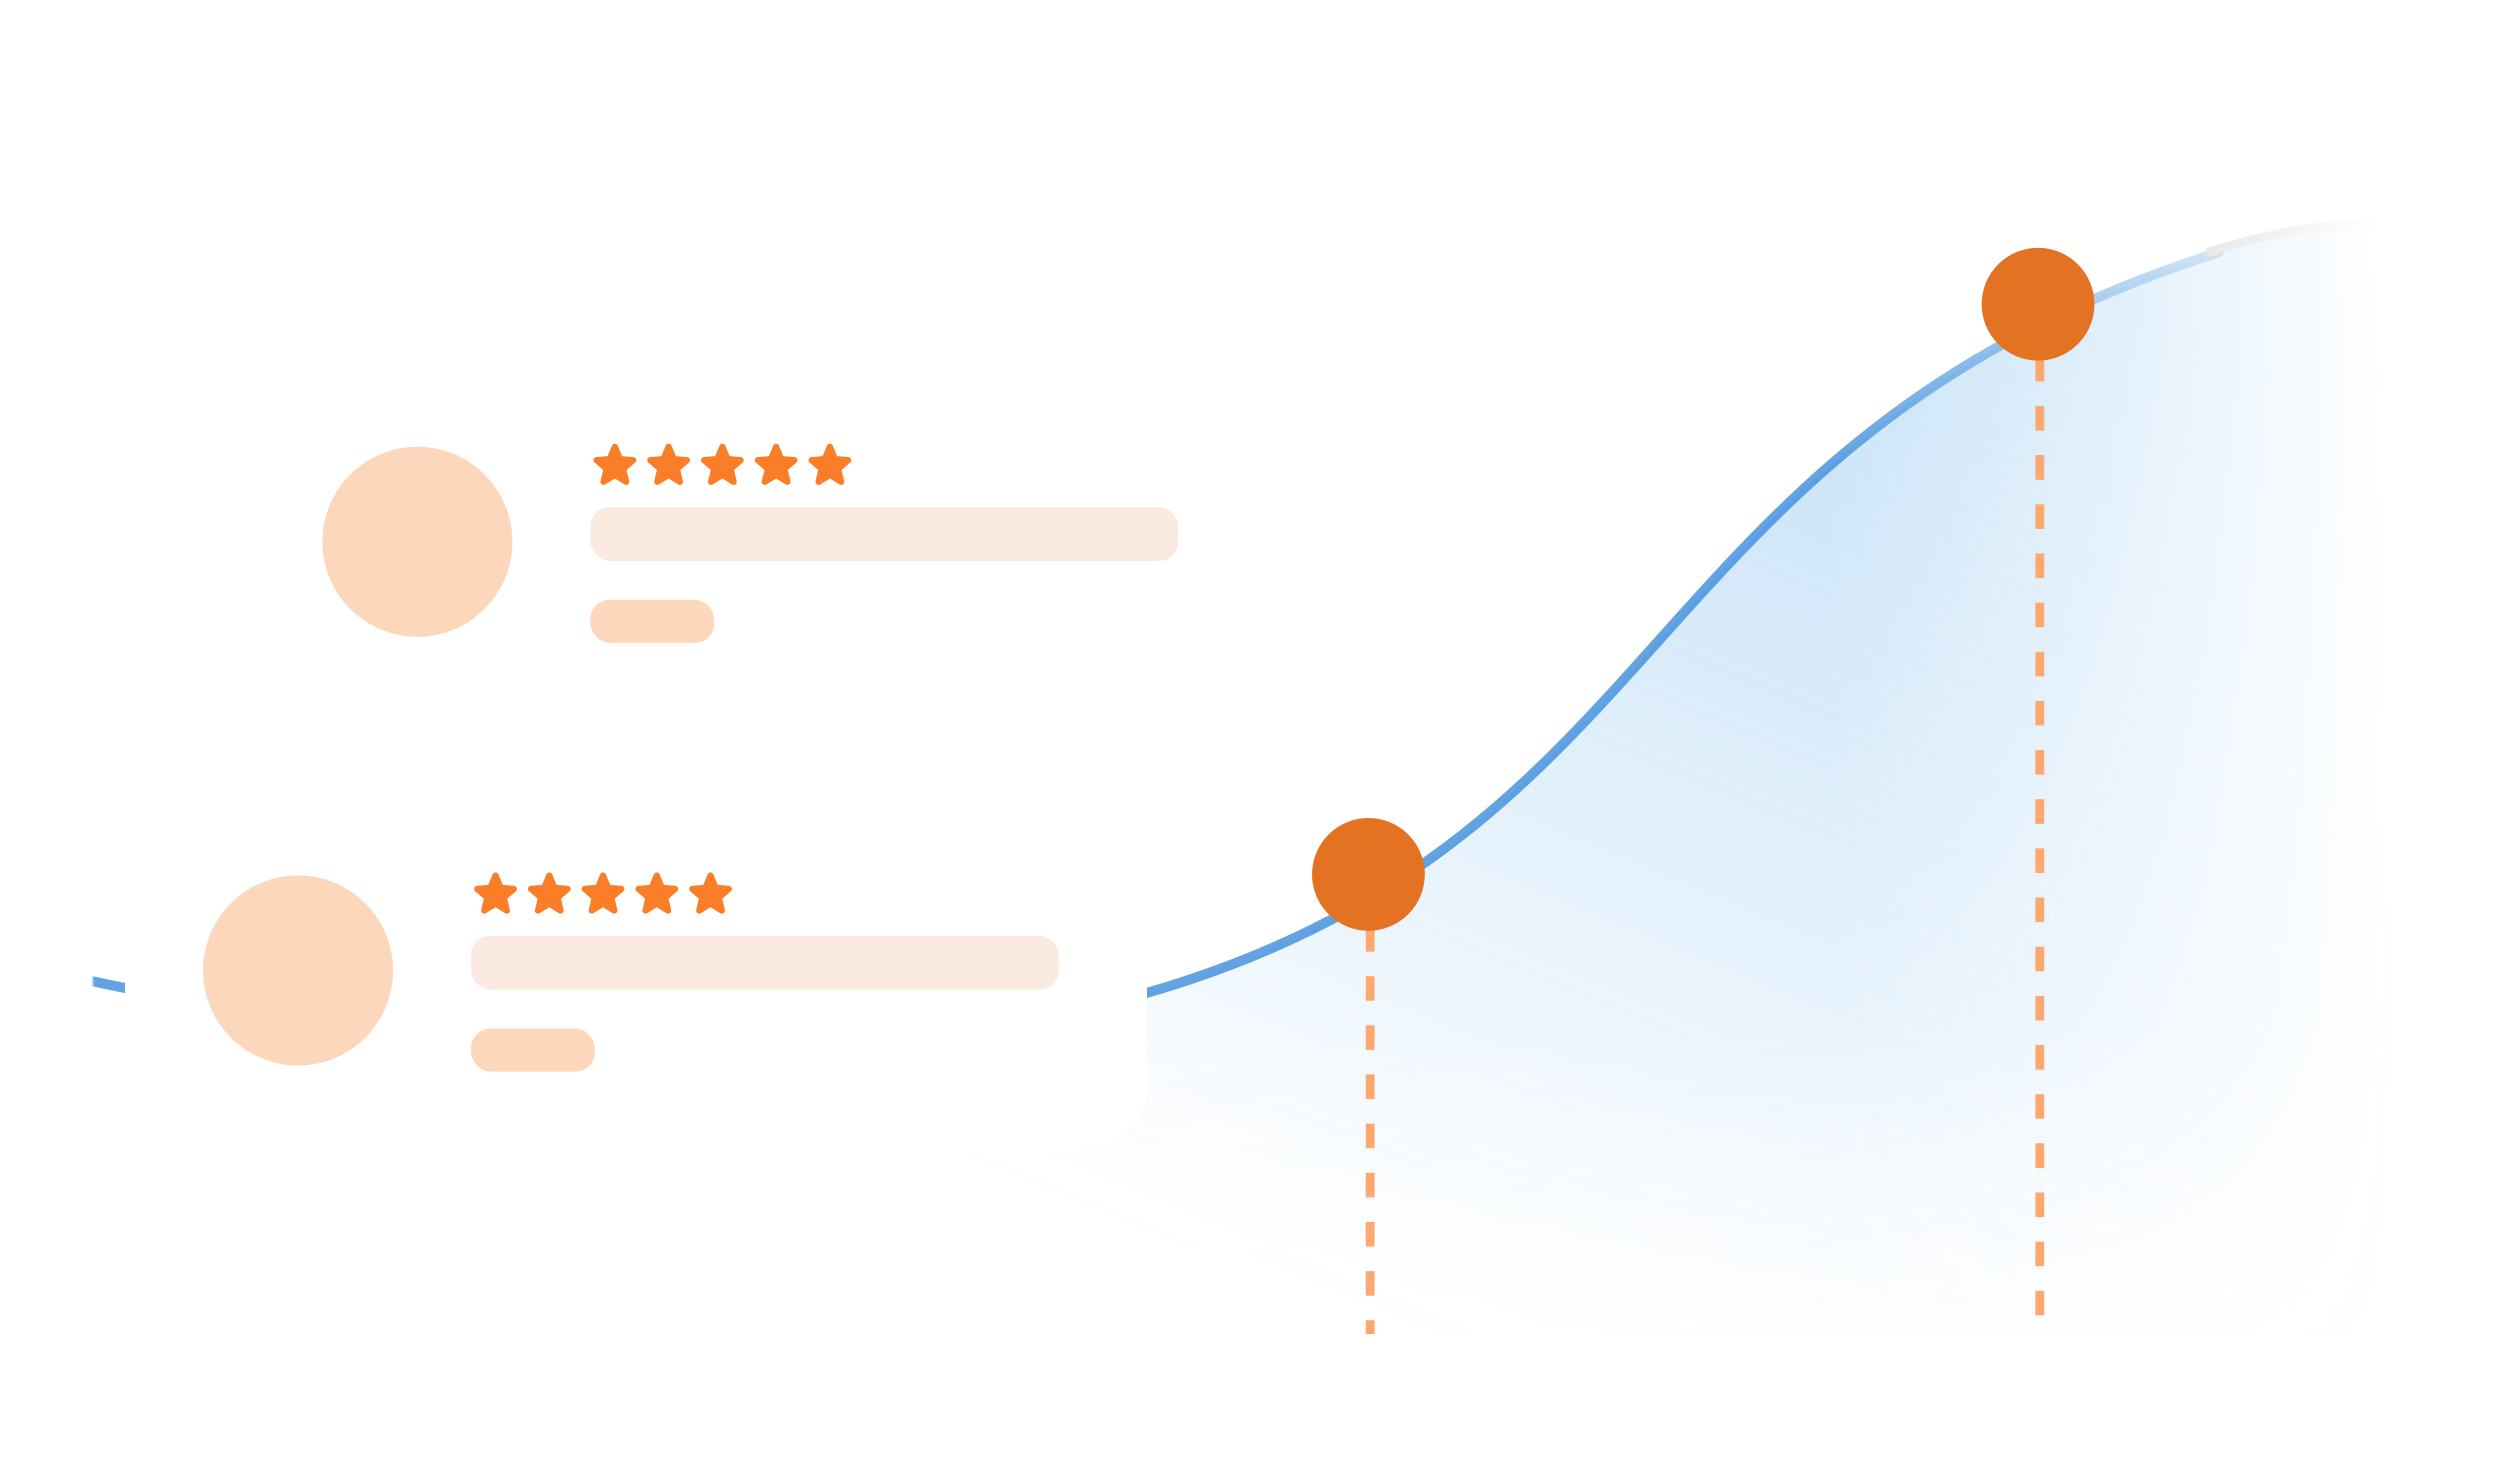 <svg width="652" height="384" viewBox="0 0 652 384" fill="none" xmlns="http://www.w3.org/2000/svg">
<g clip-path="url(#clip0_8074_6850)">
<g clip-path="url(#clip1_8074_6850)">
<mask id="mask0_8074_6850" style="mask-type:alpha" maskUnits="userSpaceOnUse" x="24" y="-36" width="609" height="430">
<rect x="24.02" y="-35.046" width="608.646" height="428.819" fill="url(#paint0_linear_8074_6850)"/>
</mask>
<g mask="url(#mask0_8074_6850)">
<mask id="mask1_8074_6850" style="mask-type:alpha" maskUnits="userSpaceOnUse" x="24" y="-36" width="609" height="430">
<rect x="24.02" y="-35.045" width="608.646" height="428.819" fill="url(#paint1_linear_8074_6850)"/>
</mask>
<g mask="url(#mask1_8074_6850)">
<path d="M578.61 65.808C431.555 112.866 438.901 209.6 315.375 253.717C191.849 297.833 14.51 253.717 14.51 253.717" stroke="#64A3E1" stroke-width="2.594" stroke-linecap="round"/>
<path opacity="0.5" d="M578.61 65.807C431.555 112.865 438.901 209.599 315.375 253.716C191.849 297.832 14.51 253.716 14.51 253.716V411.929H635.26V59.191C624.006 58.666 596.921 59.255 578.61 65.807Z" fill="url(#paint2_linear_8074_6850)" fill-opacity="0.6"/>
<path d="M799.362 193.5C799.995 193.407 800.433 192.819 800.34 192.186C800.248 191.553 799.66 191.115 799.027 191.208L799.194 192.354L799.362 193.5ZM575.67 65.886L576.023 66.989C612.577 55.292 637.024 58.462 655.083 69.269C673.219 80.124 685.132 98.799 696.35 118.66C707.511 138.419 717.997 159.396 733.269 174.25C748.645 189.206 768.858 197.963 799.362 193.5L799.194 192.354L799.027 191.208C769.238 195.567 749.746 187.045 734.884 172.589C719.917 158.032 709.632 137.465 698.367 117.52C687.159 97.677 674.991 78.485 656.272 67.282C637.474 56.031 612.29 52.952 575.317 64.783L575.67 65.886Z" fill="#B7B7B7"/>
</g>
</g>
<path d="M531.98 80.244L531.98 409.898" stroke="#FCA86E" stroke-width="2.316" stroke-dasharray="6.41 6.41"/>
<circle cx="531.522" cy="79.336" r="14.706" fill="#E47223"/>
<path d="M357.342 228.946L357.342 558.601" stroke="#FCA86E" stroke-width="2.316" stroke-dasharray="6.41 6.41"/>
<circle cx="356.881" cy="228.038" r="14.706" fill="#E47223"/>
<g filter="url(#filter0_d_8074_6850)">
<rect x="49.379" y="80.228" width="266.549" height="93.43" rx="16.413" fill="white" shape-rendering="crispEdges"/>
<circle cx="94.508" cy="126.943" r="24.784" fill="#FDD7BC"/>
<path d="M151.299 106.291L149.059 108.224L149.742 111.115C149.779 111.272 149.77 111.437 149.714 111.588C149.658 111.74 149.559 111.871 149.428 111.966C149.298 112.061 149.142 112.115 148.981 112.121C148.819 112.128 148.66 112.086 148.522 112.002L146.008 110.455L143.493 112.002C143.355 112.086 143.195 112.127 143.035 112.12C142.874 112.114 142.718 112.059 142.588 111.965C142.458 111.87 142.358 111.739 142.303 111.587C142.247 111.436 142.237 111.272 142.274 111.115L142.959 108.224L140.719 106.291C140.597 106.186 140.509 106.047 140.466 105.892C140.422 105.737 140.426 105.573 140.475 105.419C140.525 105.266 140.618 105.131 140.744 105.031C140.87 104.93 141.023 104.869 141.183 104.855L144.12 104.618L145.253 101.876C145.315 101.727 145.419 101.599 145.553 101.509C145.687 101.419 145.845 101.371 146.007 101.371C146.168 101.371 146.326 101.419 146.46 101.509C146.595 101.599 146.699 101.727 146.76 101.876L147.893 104.618L150.83 104.855C150.991 104.869 151.144 104.929 151.27 105.03C151.397 105.13 151.49 105.265 151.54 105.419C151.59 105.572 151.594 105.737 151.55 105.892C151.507 106.047 151.419 106.186 151.296 106.292L151.299 106.291Z" fill="#FA7D27"/>
<path d="M165.319 106.291L163.079 108.224L163.761 111.115C163.799 111.272 163.789 111.437 163.733 111.588C163.678 111.74 163.578 111.871 163.448 111.966C163.317 112.061 163.161 112.115 163 112.121C162.839 112.128 162.679 112.086 162.542 112.002L160.028 110.455L157.512 112.002C157.374 112.086 157.215 112.127 157.054 112.12C156.893 112.114 156.738 112.059 156.607 111.965C156.477 111.87 156.378 111.739 156.322 111.587C156.266 111.436 156.257 111.272 156.294 111.115L156.979 108.224L154.739 106.291C154.617 106.186 154.529 106.047 154.485 105.892C154.442 105.737 154.445 105.573 154.495 105.419C154.544 105.266 154.638 105.131 154.764 105.031C154.89 104.93 155.042 104.869 155.203 104.855L158.14 104.618L159.273 101.876C159.334 101.727 159.439 101.599 159.573 101.509C159.707 101.419 159.865 101.371 160.026 101.371C160.188 101.371 160.346 101.419 160.48 101.509C160.614 101.599 160.718 101.727 160.78 101.876L161.912 104.618L164.85 104.855C165.01 104.869 165.163 104.929 165.29 105.03C165.416 105.13 165.51 105.265 165.56 105.419C165.61 105.572 165.613 105.737 165.57 105.892C165.526 106.047 165.438 106.186 165.316 106.292L165.319 106.291Z" fill="#FA7D27"/>
<path d="M179.337 106.291L177.096 108.224L177.779 111.115C177.816 111.272 177.807 111.437 177.751 111.588C177.695 111.74 177.596 111.871 177.465 111.966C177.335 112.061 177.179 112.115 177.018 112.121C176.856 112.128 176.697 112.086 176.559 112.002L174.045 110.455L171.53 112.002C171.392 112.086 171.233 112.127 171.072 112.12C170.911 112.114 170.755 112.059 170.625 111.965C170.495 111.87 170.395 111.739 170.34 111.587C170.284 111.436 170.274 111.272 170.311 111.115L170.996 108.224L168.756 106.291C168.634 106.186 168.546 106.047 168.503 105.892C168.46 105.737 168.463 105.573 168.512 105.419C168.562 105.266 168.655 105.131 168.781 105.031C168.907 104.93 169.06 104.869 169.22 104.855L172.157 104.618L173.29 101.876C173.352 101.727 173.456 101.599 173.59 101.509C173.724 101.419 173.882 101.371 174.044 101.371C174.205 101.371 174.363 101.419 174.497 101.509C174.632 101.599 174.736 101.727 174.797 101.876L175.93 104.618L178.867 104.855C179.028 104.869 179.181 104.929 179.307 105.03C179.434 105.13 179.528 105.265 179.577 105.419C179.627 105.572 179.631 105.737 179.587 105.892C179.544 106.047 179.456 106.186 179.334 106.292L179.337 106.291Z" fill="#FA7D27"/>
<path d="M193.356 106.291L191.116 108.224L191.798 111.115C191.836 111.272 191.826 111.437 191.771 111.588C191.715 111.74 191.615 111.871 191.485 111.966C191.354 112.061 191.198 112.115 191.037 112.121C190.876 112.128 190.716 112.086 190.579 112.002L188.065 110.455L185.549 112.002C185.411 112.086 185.252 112.127 185.091 112.12C184.93 112.114 184.775 112.059 184.645 111.965C184.514 111.87 184.415 111.739 184.359 111.587C184.303 111.436 184.294 111.272 184.331 111.115L185.016 108.224L182.776 106.291C182.654 106.186 182.566 106.047 182.522 105.892C182.479 105.737 182.482 105.573 182.532 105.419C182.581 105.266 182.675 105.131 182.801 105.031C182.927 104.93 183.079 104.869 183.24 104.855L186.177 104.618L187.31 101.876C187.371 101.727 187.476 101.599 187.61 101.509C187.744 101.419 187.902 101.371 188.063 101.371C188.225 101.371 188.383 101.419 188.517 101.509C188.651 101.599 188.756 101.727 188.817 101.876L189.949 104.618L192.887 104.855C193.047 104.869 193.2 104.929 193.327 105.03C193.453 105.13 193.547 105.265 193.597 105.419C193.647 105.572 193.65 105.737 193.607 105.892C193.563 106.047 193.475 106.186 193.353 106.292L193.356 106.291Z" fill="#FA7D27"/>
<path d="M207.374 106.291L205.133 108.224L205.816 111.115C205.854 111.272 205.844 111.437 205.788 111.588C205.732 111.74 205.633 111.871 205.502 111.966C205.372 112.061 205.216 112.115 205.055 112.121C204.894 112.128 204.734 112.086 204.596 112.002L202.082 110.455L199.567 112.002C199.429 112.086 199.27 112.127 199.109 112.12C198.948 112.114 198.792 112.059 198.662 111.965C198.532 111.87 198.433 111.739 198.377 111.587C198.321 111.436 198.311 111.272 198.349 111.115L199.034 108.224L196.793 106.291C196.672 106.186 196.583 106.047 196.54 105.892C196.497 105.737 196.5 105.573 196.549 105.419C196.599 105.266 196.692 105.131 196.818 105.031C196.944 104.93 197.097 104.869 197.257 104.855L200.195 104.618L201.328 101.876C201.389 101.727 201.493 101.599 201.627 101.509C201.762 101.419 201.919 101.371 202.081 101.371C202.243 101.371 202.4 101.419 202.535 101.509C202.669 101.599 202.773 101.727 202.834 101.876L203.967 104.618L206.904 104.855C207.065 104.869 207.218 104.929 207.344 105.03C207.471 105.13 207.565 105.265 207.615 105.419C207.664 105.572 207.668 105.737 207.624 105.892C207.581 106.047 207.493 106.186 207.371 106.292L207.374 106.291Z" fill="#FA7D27"/>
<rect x="139.637" y="117.929" width="153.314" height="14.029" rx="5.066" fill="#FAEAE0"/>
<rect x="139.637" y="142.09" width="32.267" height="11.223" rx="5.066" fill="#FDD7BC"/>
</g>
<g filter="url(#filter1_d_8074_6850)">
<rect x="18.258" y="192.044" width="266.549" height="93.43" rx="16.413" fill="white" shape-rendering="crispEdges"/>
<circle cx="63.387" cy="238.759" r="24.784" fill="#FDD7BC"/>
<path d="M120.178 218.107L117.938 220.04L118.621 222.931C118.658 223.088 118.649 223.253 118.593 223.404C118.537 223.555 118.437 223.687 118.307 223.782C118.176 223.877 118.021 223.931 117.859 223.937C117.698 223.944 117.539 223.902 117.401 223.818L114.887 222.271L112.371 223.818C112.234 223.902 112.074 223.943 111.913 223.936C111.752 223.93 111.597 223.875 111.467 223.781C111.337 223.686 111.237 223.554 111.181 223.403C111.126 223.252 111.116 223.088 111.153 222.931L111.838 220.04L109.598 218.107C109.476 218.002 109.388 217.863 109.345 217.708C109.301 217.553 109.305 217.389 109.354 217.235C109.404 217.082 109.497 216.947 109.623 216.847C109.749 216.746 109.902 216.685 110.062 216.671L112.999 216.434L114.132 213.692C114.194 213.543 114.298 213.415 114.432 213.325C114.566 213.235 114.724 213.187 114.886 213.187C115.047 213.187 115.205 213.235 115.339 213.325C115.473 213.415 115.578 213.543 115.639 213.692L116.772 216.434L119.709 216.671C119.87 216.685 120.023 216.745 120.149 216.846C120.275 216.946 120.369 217.081 120.419 217.234C120.469 217.388 120.472 217.553 120.429 217.708C120.386 217.863 120.297 218.002 120.175 218.108L120.178 218.107Z" fill="#FA7D27"/>
<path d="M134.198 218.107L131.958 220.04L132.64 222.931C132.678 223.088 132.668 223.253 132.612 223.404C132.556 223.555 132.457 223.687 132.327 223.782C132.196 223.877 132.04 223.931 131.879 223.937C131.718 223.944 131.558 223.902 131.42 223.818L128.906 222.271L126.391 223.818C126.253 223.902 126.094 223.943 125.933 223.936C125.772 223.93 125.617 223.875 125.486 223.781C125.356 223.686 125.257 223.554 125.201 223.403C125.145 223.252 125.135 223.088 125.173 222.931L125.858 220.04L123.618 218.107C123.496 218.002 123.408 217.863 123.364 217.708C123.321 217.553 123.324 217.389 123.374 217.235C123.423 217.082 123.517 216.947 123.643 216.847C123.768 216.746 123.921 216.685 124.082 216.671L127.019 216.434L128.152 213.692C128.213 213.543 128.317 213.415 128.452 213.325C128.586 213.235 128.744 213.187 128.905 213.187C129.067 213.187 129.225 213.235 129.359 213.325C129.493 213.415 129.597 213.543 129.659 213.692L130.791 216.434L133.728 216.671C133.889 216.685 134.042 216.745 134.169 216.846C134.295 216.946 134.389 217.081 134.439 217.234C134.489 217.388 134.492 217.553 134.449 217.708C134.405 217.863 134.317 218.002 134.195 218.108L134.198 218.107Z" fill="#FA7D27"/>
<path d="M148.215 218.107L145.975 220.04L146.658 222.931C146.695 223.088 146.686 223.253 146.63 223.404C146.574 223.555 146.475 223.687 146.344 223.782C146.214 223.877 146.058 223.931 145.897 223.937C145.735 223.944 145.576 223.902 145.438 223.818L142.924 222.271L140.409 223.818C140.271 223.902 140.111 223.943 139.951 223.936C139.79 223.93 139.634 223.875 139.504 223.781C139.374 223.686 139.274 223.554 139.219 223.403C139.163 223.252 139.153 223.088 139.19 222.931L139.875 220.04L137.635 218.107C137.513 218.002 137.425 217.863 137.382 217.708C137.338 217.553 137.342 217.389 137.391 217.235C137.441 217.082 137.534 216.947 137.66 216.847C137.786 216.746 137.939 216.685 138.099 216.671L141.036 216.434L142.169 213.692C142.231 213.543 142.335 213.415 142.469 213.325C142.603 213.235 142.761 213.187 142.923 213.187C143.084 213.187 143.242 213.235 143.376 213.325C143.511 213.415 143.615 213.543 143.676 213.692L144.809 216.434L147.746 216.671C147.907 216.685 148.06 216.745 148.186 216.846C148.313 216.946 148.407 217.081 148.456 217.234C148.506 217.388 148.51 217.553 148.466 217.708C148.423 217.863 148.335 218.002 148.212 218.108L148.215 218.107Z" fill="#FA7D27"/>
<path d="M162.235 218.107L159.995 220.04L160.677 222.931C160.715 223.088 160.705 223.253 160.649 223.404C160.594 223.555 160.494 223.687 160.364 223.782C160.233 223.877 160.077 223.931 159.916 223.937C159.755 223.944 159.595 223.902 159.458 223.818L156.944 222.271L154.428 223.818C154.29 223.902 154.131 223.943 153.97 223.936C153.809 223.93 153.654 223.875 153.523 223.781C153.393 223.686 153.294 223.554 153.238 223.403C153.182 223.252 153.173 223.088 153.21 222.931L153.895 220.04L151.655 218.107C151.533 218.002 151.445 217.863 151.401 217.708C151.358 217.553 151.361 217.389 151.411 217.235C151.46 217.082 151.554 216.947 151.68 216.847C151.806 216.746 151.958 216.685 152.119 216.671L155.056 216.434L156.189 213.692C156.25 213.543 156.355 213.415 156.489 213.325C156.623 213.235 156.781 213.187 156.942 213.187C157.104 213.187 157.262 213.235 157.396 213.325C157.53 213.415 157.634 213.543 157.696 213.692L158.828 216.434L161.766 216.671C161.926 216.685 162.079 216.745 162.206 216.846C162.332 216.946 162.426 217.081 162.476 217.234C162.526 217.388 162.529 217.553 162.486 217.708C162.442 217.863 162.354 218.002 162.232 218.108L162.235 218.107Z" fill="#FA7D27"/>
<path d="M176.253 218.107L174.012 220.04L174.695 222.931C174.733 223.088 174.723 223.253 174.667 223.404C174.611 223.555 174.512 223.687 174.381 223.782C174.251 223.877 174.095 223.931 173.934 223.937C173.772 223.944 173.613 223.902 173.475 223.818L170.961 222.271L168.446 223.818C168.308 223.902 168.149 223.943 167.988 223.936C167.827 223.93 167.671 223.875 167.541 223.781C167.411 223.686 167.312 223.554 167.256 223.403C167.2 223.252 167.19 223.088 167.227 222.931L167.912 220.04L165.672 218.107C165.55 218.002 165.462 217.863 165.419 217.708C165.376 217.553 165.379 217.389 165.428 217.235C165.478 217.082 165.571 216.947 165.697 216.847C165.823 216.746 165.976 216.685 166.136 216.671L169.073 216.434L170.206 213.692C170.268 213.543 170.372 213.415 170.506 213.325C170.641 213.235 170.798 213.187 170.96 213.187C171.121 213.187 171.279 213.235 171.414 213.325C171.548 213.415 171.652 213.543 171.713 213.692L172.846 216.434L175.783 216.671C175.944 216.685 176.097 216.745 176.223 216.846C176.35 216.946 176.444 217.081 176.493 217.234C176.543 217.388 176.547 217.553 176.503 217.708C176.46 217.863 176.372 218.002 176.25 218.108L176.253 218.107Z" fill="#FA7D27"/>
<rect x="108.516" y="229.745" width="153.314" height="14.029" rx="5.066" fill="#FAEAE0"/>
<rect x="108.516" y="253.906" width="32.267" height="11.223" rx="5.066" fill="#FDD7BC"/>
</g>
</g>
</g>
<defs>
<filter id="filter0_d_8074_6850" x="49.379" y="80.228" width="295.244" height="122.125" filterUnits="userSpaceOnUse" color-interpolation-filters="sRGB">
<feFlood flood-opacity="0" result="BackgroundImageFix"/>
<feColorMatrix in="SourceAlpha" type="matrix" values="0 0 0 0 0 0 0 0 0 0 0 0 0 0 0 0 0 0 127 0" result="hardAlpha"/>
<feOffset dx="14.348" dy="14.348"/>
<feGaussianBlur stdDeviation="7.174"/>
<feComposite in2="hardAlpha" operator="out"/>
<feColorMatrix type="matrix" values="0 0 0 0 0.624 0 0 0 0 0.678 0 0 0 0 0.729 0 0 0 0.2 0"/>
<feBlend mode="normal" in2="BackgroundImageFix" result="effect1_dropShadow_8074_6850"/>
<feBlend mode="normal" in="SourceGraphic" in2="effect1_dropShadow_8074_6850" result="shape"/>
</filter>
<filter id="filter1_d_8074_6850" x="18.258" y="192.044" width="295.244" height="122.125" filterUnits="userSpaceOnUse" color-interpolation-filters="sRGB">
<feFlood flood-opacity="0" result="BackgroundImageFix"/>
<feColorMatrix in="SourceAlpha" type="matrix" values="0 0 0 0 0 0 0 0 0 0 0 0 0 0 0 0 0 0 127 0" result="hardAlpha"/>
<feOffset dx="14.348" dy="14.348"/>
<feGaussianBlur stdDeviation="7.174"/>
<feComposite in2="hardAlpha" operator="out"/>
<feColorMatrix type="matrix" values="0 0 0 0 0.624 0 0 0 0 0.678 0 0 0 0 0.729 0 0 0 0.2 0"/>
<feBlend mode="normal" in2="BackgroundImageFix" result="effect1_dropShadow_8074_6850"/>
<feBlend mode="normal" in="SourceGraphic" in2="effect1_dropShadow_8074_6850" result="shape"/>
</filter>
<linearGradient id="paint0_linear_8074_6850" x1="643.04" y1="315.963" x2="435.617" y2="319.759" gradientUnits="userSpaceOnUse">
<stop offset="0.085" stop-color="#F6F8FC" stop-opacity="0"/>
<stop offset="0.785" stop-color="#F6F8FC"/>
</linearGradient>
<linearGradient id="paint1_linear_8074_6850" x1="328.897" y1="238.154" x2="331.743" y2="393.722" gradientUnits="userSpaceOnUse">
<stop offset="0.215" stop-color="#F6F8FC"/>
<stop offset="0.915" stop-color="#F6F8FC" stop-opacity="0"/>
</linearGradient>
<linearGradient id="paint2_linear_8074_6850" x1="417.818" y1="27.52" x2="295.546" y2="321.506" gradientUnits="userSpaceOnUse">
<stop stop-color="#3395E5"/>
<stop offset="1" stop-color="#3395E5" stop-opacity="0"/>
</linearGradient>
<clipPath id="clip0_8074_6850">
<rect width="652" height="384" fill="white"/>
</clipPath>
<clipPath id="clip1_8074_6850">
<rect width="681.137" height="311.846" fill="white" transform="translate(-14.568 36.077)"/>
</clipPath>
</defs>
</svg>
